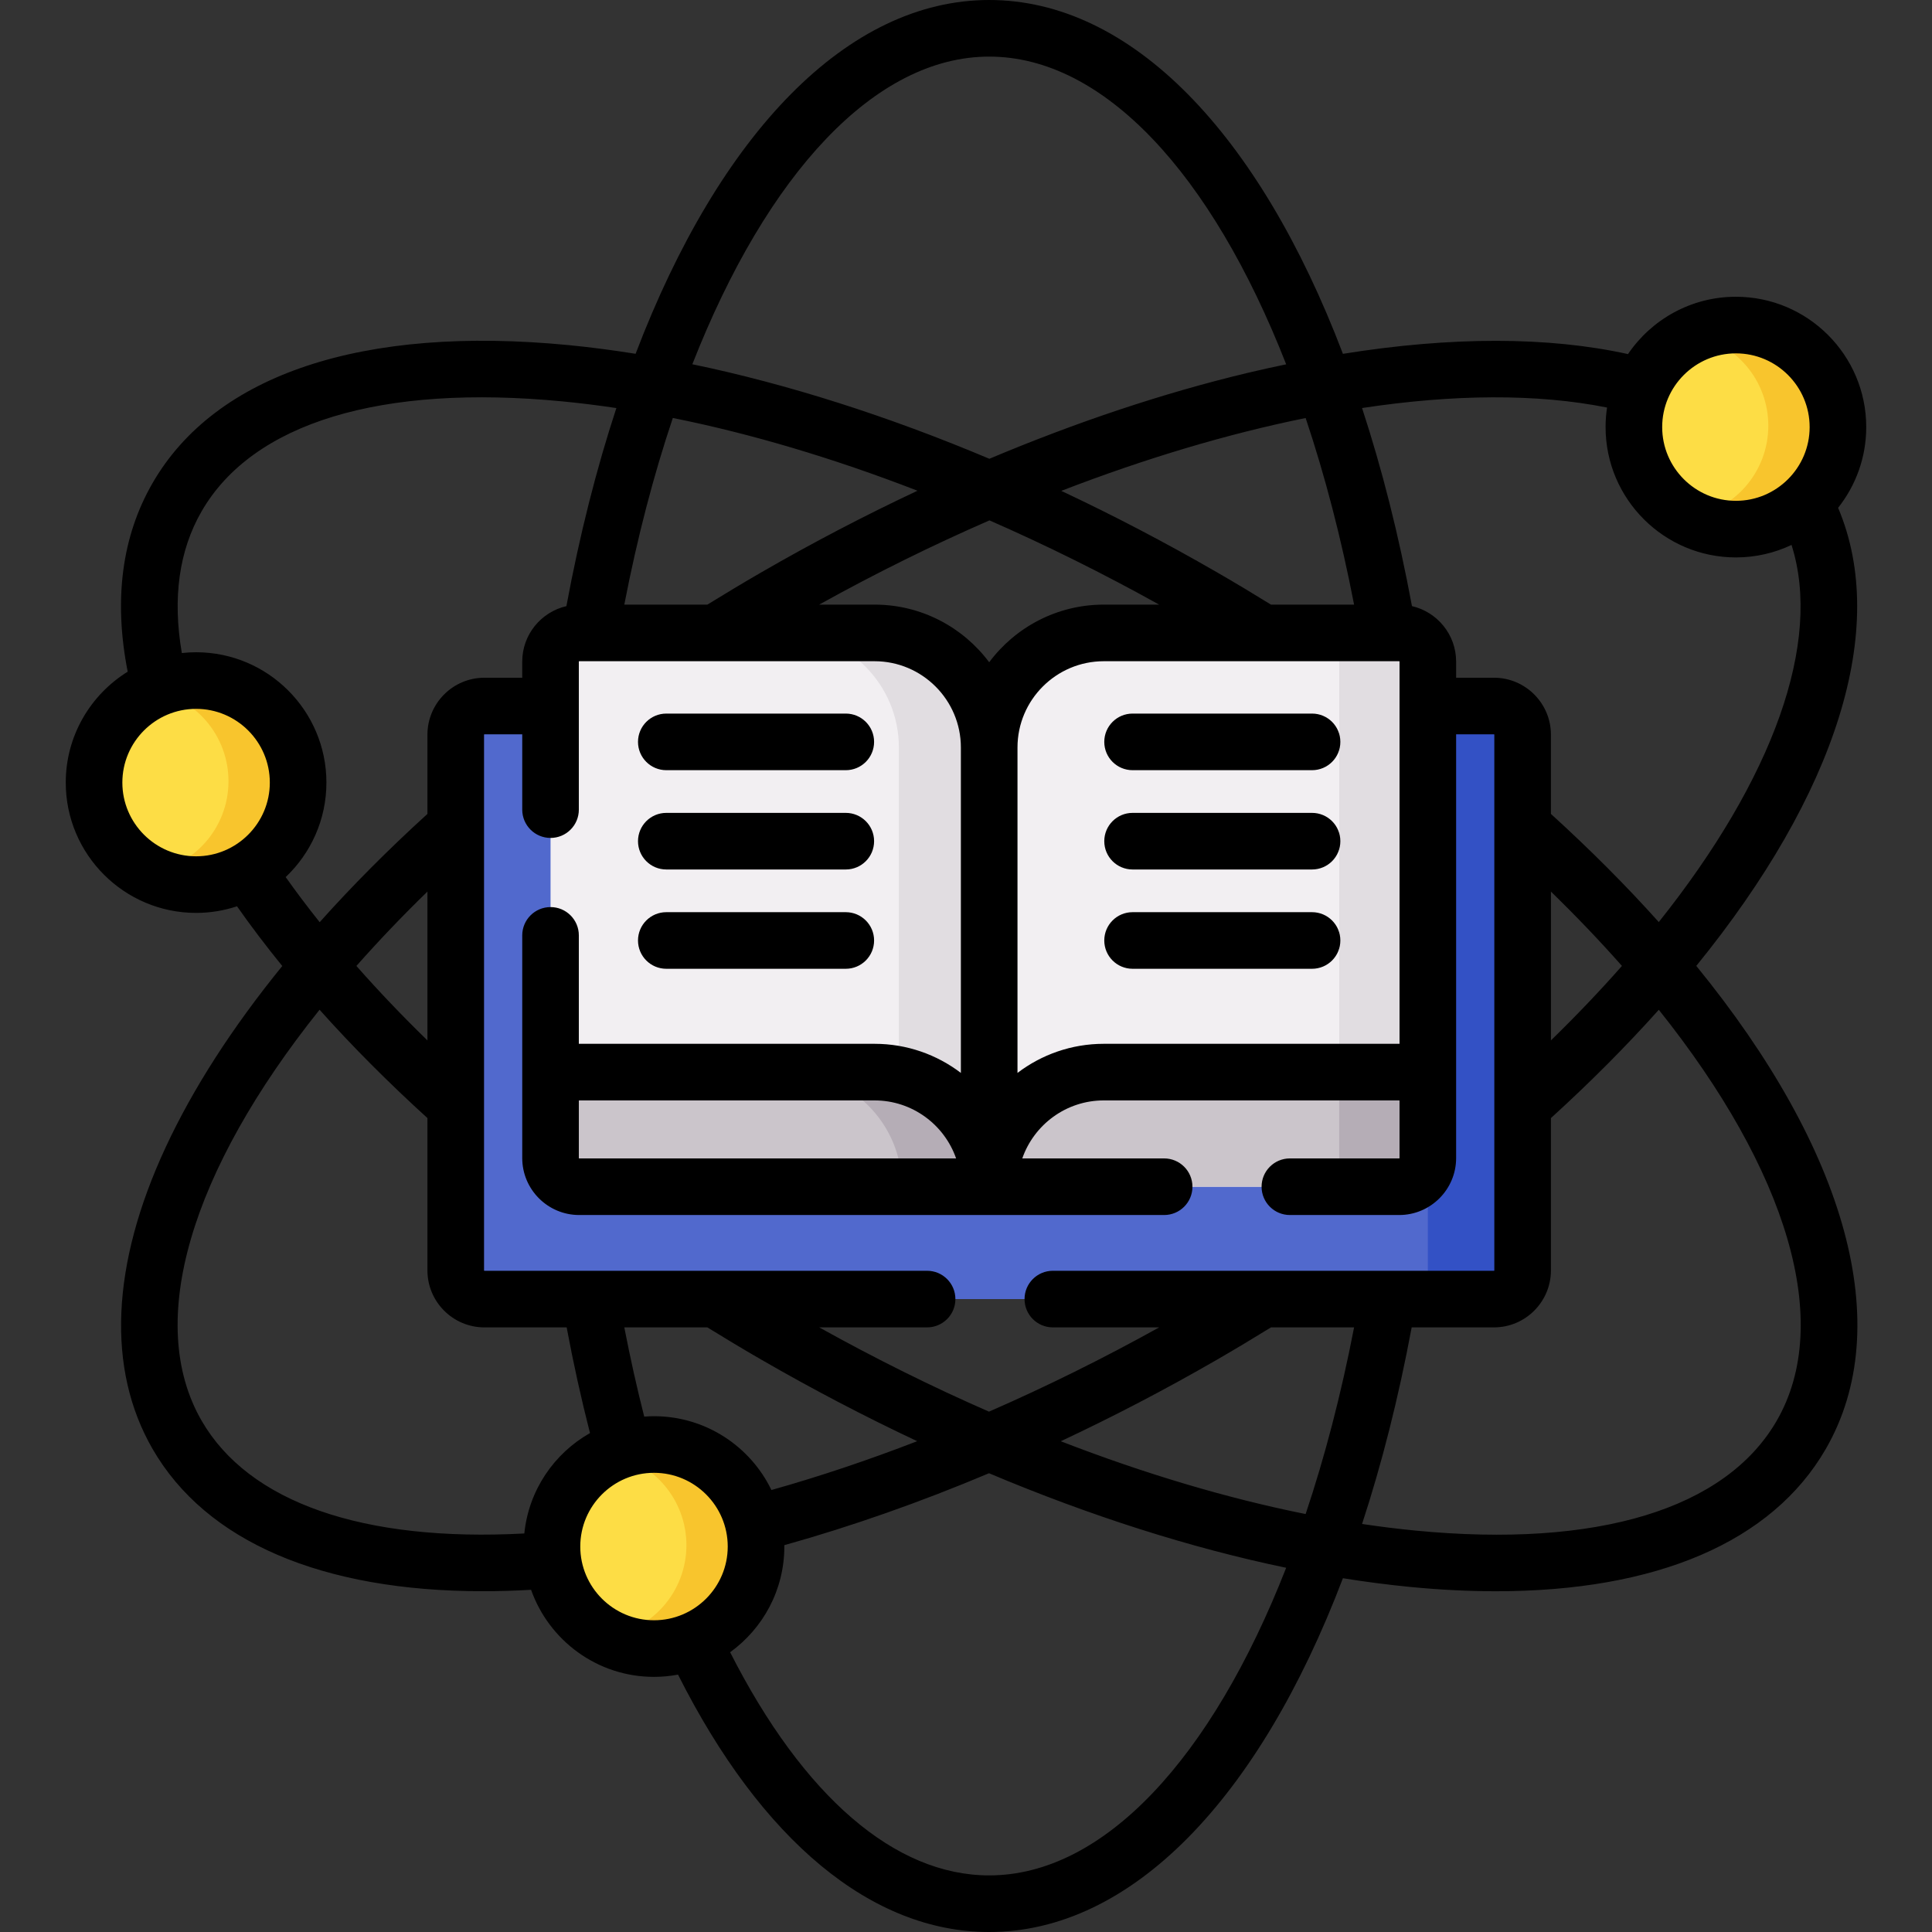 <svg id="Capa_1" enable-background="new 0 0 512 512" height="512" viewBox="0 0 512 512" width="512" xmlns="http://www.w3.org/2000/svg"><rect x="0" y="0" width="512" height="512" fill="#333333" stroke="none"/><g><g><g><g><g><path d="m395.919 344.268h-267.55c-4.193 0-7.593-3.399-7.593-7.593v-141.976c0-4.193 3.399-7.593 7.593-7.593h267.55c4.193 0 7.593 3.399 7.593 7.593v141.977c0 4.193-3.399 7.592-7.593 7.592z" fill="#5169cd"/><path d="m403.512 194.695v141.982c0 4.191-3.402 7.593-7.593 7.593h-25.12c4.191 0 7.593-3.402 7.593-7.593v-141.982c0-4.191-3.402-7.593-7.593-7.593h25.12c4.192 0 7.593 3.402 7.593 7.593z" fill="#3351c5"/></g><g><g><g><path d="m262.143 314.492h-108.65c-4.193 0-7.593-3.399-7.593-7.593v-131.576c0-4.193 3.399-7.593 7.593-7.593h78.278c16.774 0 30.372 13.598 30.372 30.372z" fill="#f2eff2"/><path d="m262.144 198.103v116.392h-23.933v-116.392c0-16.773-13.599-30.372-30.372-30.372h23.933c16.773 0 30.372 13.599 30.372 30.372z" fill="#e1dde1"/><path d="m145.899 306.9v-15.186c0-4.193 3.399-7.593 7.593-7.593h78.278c16.774 0 30.372 13.598 30.372 30.372h-108.65c-4.193-.001-7.593-3.4-7.593-7.593z" fill="#cbc5cb"/><path d="m262.144 314.494h-23.12c0-16.773-13.591-30.372-30.372-30.372h23.12c16.773.001 30.372 13.6 30.372 30.372z" fill="#b5adb6"/></g><g><path d="m262.146 314.492h108.65c4.193 0 7.593-3.399 7.593-7.593v-131.576c0-4.193-3.399-7.593-7.593-7.593h-78.278c-16.774 0-30.372 13.598-30.372 30.372z" fill="#f2eff2"/><path d="m378.386 175.324v131.578c0 4.191-3.394 7.593-7.593 7.593h-23.477c4.191 0 7.593-3.402 7.593-7.593v-131.578c0-4.191-3.402-7.593-7.593-7.593h23.477c4.199 0 7.593 3.402 7.593 7.593z" fill="#e1dde1"/><path d="m378.389 306.9v-15.186c0-4.193-3.399-7.593-7.593-7.593h-78.278c-16.774 0-30.372 13.598-30.372 30.372h108.65c4.193-.001 7.593-3.4 7.593-7.593z" fill="#cbc5cb"/><path d="m378.386 291.716v15.186c0 4.191-3.394 7.593-7.593 7.593h-23.477c4.191 0 7.593-3.402 7.593-7.593v-15.186c0-4.199-3.402-7.593-7.593-7.593h23.477c4.199 0 7.593 3.394 7.593 7.593z" fill="#b5adb6"/></g></g></g></g><g><circle cx="460.035" cy="113.184" fill="#fddd45" r="27.039"/><path d="m487.07 113.183c0 14.93-12.1 27.04-27.04 27.04-4.55 0-8.82-1.12-12.58-3.11 11.96-1.63 21.17-11.89 21.17-24.29 0-12.02-8.66-22.03-20.08-24.11 3.48-1.65 7.38-2.57 11.49-2.57 14.94 0 27.04 12.11 27.04 27.04z" fill="#f8c52d"/></g><g><circle cx="173.32" cy="409.848" fill="#fddd45" r="27.039"/><path d="m200.356 409.847c0 14.93-12.1 27.04-27.04 27.04-4.55 0-8.82-1.12-12.58-3.11 11.96-1.63 21.17-11.89 21.17-24.29 0-12.02-8.66-22.03-20.08-24.11 3.48-1.65 7.38-2.57 11.49-2.57 14.94 0 27.04 12.11 27.04 27.04z" fill="#f8c52d"/></g></g><g><circle cx="51.965" cy="207.39" fill="#fddd45" r="27.039"/><path d="m79.001 207.39c0 14.93-12.1 27.04-27.04 27.04-4.55 0-8.82-1.12-12.58-3.11 11.96-1.63 21.17-11.89 21.17-24.29 0-12.02-8.66-22.03-20.08-24.11 3.48-1.65 7.38-2.57 11.49-2.57 14.94 0 27.04 12.11 27.04 27.04z" fill="#f8c52d"/></g></g><g><path d="m487.12 134.576c4.66-5.888 7.453-13.318 7.453-21.393 0-19.045-15.494-34.539-34.539-34.539-11.882 0-22.381 6.033-28.599 15.195-21.163-4.676-46.871-4.672-75.547-.071-22.303-58.619-56.2-93.768-93.743-93.768-37.44 0-71.371 35.182-93.703 93.76-6.022-.962-11.959-1.74-17.783-2.305-54.42-5.274-93.563 7.7-110.217 36.545-8.147 14.11-10.359 30.917-6.601 50.006-9.841 6.093-16.414 16.984-16.414 29.385 0 19.044 15.494 34.538 34.539 34.538 3.787 0 7.43-.621 10.842-1.753 3.711 5.278 7.712 10.557 11.996 15.827-13.208 16.239-23.656 32.44-30.918 48.079-14.46 31.139-15.65 58.774-3.443 79.918 14.184 24.567 44.938 37.688 87.525 37.688 4.147 0 8.41-.125 12.778-.375 4.739 13.425 17.548 23.075 32.575 23.075 2.175 0 4.3-.211 6.364-.598 22.16 44.023 51.34 68.211 82.46 68.211 37.559 0 71.445-35.138 93.742-93.754 6.009.959 11.932 1.735 17.743 2.299 7.945.771 15.559 1.152 22.83 1.151 42.534-.001 73.165-13.062 87.387-37.696 18.739-32.458 5.543-79.171-34.311-128.031 37.053-45.543 51.126-89.435 37.584-121.394zm-27.086-40.931c10.773 0 19.539 8.766 19.539 19.539s-8.766 19.539-19.539 19.539-19.538-8.766-19.538-19.539 8.765-19.539 19.538-19.539zm-34.149 14.358c-.255 1.69-.389 3.42-.389 5.181 0 19.045 15.494 34.539 34.538 34.539 5.271 0 10.267-1.191 14.74-3.311 8.199 25.812-4.898 61.969-35.179 99.944-8.55-9.538-18.094-19.121-28.584-28.661v-20.996c0-8.322-6.771-15.094-15.093-15.094h-10.03v-4.282c0-7.155-5.009-13.15-11.701-14.695-3.504-18.867-7.959-36.43-13.227-52.495 24.284-3.682 46.403-3.841 64.925-.13zm-14.873 128.278c6.755 6.573 13.035 13.154 18.819 19.701-5.788 6.564-12.065 13.156-18.819 19.733zm-74.188 115.488h22.022c-3.438 17.79-7.771 34.358-12.839 49.471-20.84-4.183-42.689-10.698-64.888-19.296 13.883-6.512 27.71-13.71 41.294-21.553 4.825-2.787 9.661-5.687 14.411-8.622zm-57.809-15c-4.143 0-7.5 3.357-7.5 7.5s3.357 7.5 7.5 7.5h28.177c-14.878 8.268-29.995 15.741-45.103 22.332-14.988-6.554-30.048-14.024-44.987-22.332h28.589c4.142 0 7.5-3.357 7.5-7.5s-3.358-7.5-7.5-7.5h-117.322c-.051 0-.093-.042-.093-.093v-141.977c0-.052.042-.094.093-.094h10.03v19.956c0 4.143 3.358 7.5 7.5 7.5s7.5-3.357 7.5-7.5v-39.238c0-.051.042-.093.093-.093h78.279c12.611 0 22.872 10.26 22.872 22.871v86.231c-6.36-4.835-14.285-7.712-22.872-7.712h-78.279c-.031 0-.062.005-.093.005v-28.74c0-4.143-3.358-7.5-7.5-7.5s-7.5 3.357-7.5 7.5v59.014c0 8.322 6.771 15.093 15.093 15.093h155.018c4.143 0 7.5-3.357 7.5-7.5s-3.357-7.5-7.5-7.5h-37.595c3.112-8.938 11.618-15.371 21.603-15.371h78.278c.051 0 .093.042.093.093v15.186c0 .051-.042.093-.093.093h-28.963c-4.143 0-7.5 3.357-7.5 7.5s3.357 7.5 7.5 7.5h28.963c8.322 0 15.093-6.771 15.093-15.093v-112.295h10.03c.051 0 .093.042.093.094v141.977c0 .052-.041.093-.093.093zm-105.695 38.54c-.873 0-1.735.043-2.592.107-1.951-7.662-3.717-15.575-5.28-23.647h22.008c4.73 2.923 9.572 5.822 14.418 8.621 13.638 7.874 27.418 15.064 41.196 21.541-13.018 5.035-25.947 9.37-38.632 12.939-5.588-11.565-17.436-19.561-31.118-19.561zm197.476-200.079c.051 0 .093.042.093.093v101.302c-.031 0-.062-.005-.093-.005h-78.278c-8.587 0-16.512 2.877-22.872 7.712v-86.231c0-12.611 10.261-22.871 22.872-22.871zm-33.973-15c-4.744-2.932-9.579-5.832-14.41-8.62-13.626-7.867-27.394-15.052-41.162-21.525 22.307-8.618 44.161-15.131 64.756-19.306 5.068 15.108 9.401 31.669 12.838 49.451zm-29.638 0h-14.667c-12.421 0-23.463 6.011-30.374 15.276-6.91-9.265-17.953-15.276-30.373-15.276h-14.681c14.986-8.327 30.106-15.78 45.126-22.324 14.982 6.552 30.036 14.02 44.969 22.324zm-105.31-8.62c-4.843 2.796-9.678 5.696-14.41 8.62h-22.018c3.439-17.78 7.778-34.351 12.859-49.465 20.826 4.182 42.659 10.692 64.841 19.283-13.852 6.501-27.662 13.705-41.272 21.562zm-48.476 140.104c0-.051.042-.093.093-.093h78.279c9.986 0 18.498 6.432 21.608 15.371h-99.887c-.051 0-.093-.042-.093-.093zm108.746-276.714c30.279 0 58.899 30.917 78.706 81.548-3.399.709-6.819 1.455-10.287 2.285-22.219 5.316-45.252 13.012-68.369 22.748-26.851-11.327-53.442-19.796-78.716-25.051 19.834-50.586 48.486-81.53 78.666-81.53zm-229.718 192.391c0-10.773 8.765-19.539 19.539-19.539s19.539 8.766 19.539 19.539-8.765 19.538-19.539 19.538-19.539-8.765-19.539-19.538zm43.282 25.047c6.641-6.298 10.795-15.194 10.795-25.047 0-19.045-15.494-34.539-34.539-34.539-1.277 0-2.536.075-3.777.211-2.5-14.563-.75-27.181 5.244-37.562 13.541-23.452 47.556-33.788 95.778-29.115 4.641.45 9.357 1.037 14.136 1.753-5.278 16.065-9.736 33.631-13.242 52.49-6.694 1.544-11.705 7.539-11.705 14.695v4.282h-10.03c-8.322 0-15.093 6.771-15.093 15.094v20.997c-10.402 9.46-19.949 19.06-28.558 28.692-3.176-3.985-6.183-7.97-9.009-11.951zm37.567 43.282c-6.73-6.549-13.006-13.134-18.824-19.734 5.787-6.549 12.066-13.132 18.824-19.708zm-59.844 100.78c-15.076-26.111-2.839-66.263 31.256-108.911 8.617 9.645 18.168 19.234 28.588 28.71v40.377c0 8.322 6.771 15.093 15.093 15.093h21.804c1.791 9.578 3.864 18.96 6.185 28.009-9.532 5.398-16.261 15.188-17.404 26.606-42.753 2.291-73.026-8.24-85.522-29.884zm100.349 33.348c0-10.773 8.765-19.539 19.539-19.539s19.539 8.766 19.539 19.539-8.765 19.539-19.539 19.539-19.539-8.766-19.539-19.539zm108.364 87.152c-24.989 0-49.258-20.959-68.653-59.142 8.694-6.278 14.368-16.491 14.368-28.011 0-.121-.008-.24-.009-.36 17.767-4.966 35.986-11.369 54.254-19.063 26.861 11.33 53.462 19.801 78.744 25.054-19.803 50.622-48.412 81.522-78.704 81.522zm208.711-120.5c-13.54 23.453-47.561 33.788-95.779 29.115-4.634-.449-9.342-1.035-14.113-1.75 5.229-15.951 9.655-33.381 13.146-52.096h21.808c8.322 0 15.093-6.771 15.093-15.093v-40.371c10.49-9.54 20.035-19.139 28.591-28.704 34.084 42.645 46.32 82.805 31.254 108.899z"/><path d="m176.578 204.107h47.566c4.142 0 7.5-3.357 7.5-7.5s-3.358-7.5-7.5-7.5h-47.566c-4.142 0-7.5 3.357-7.5 7.5s3.358 7.5 7.5 7.5z"/><path d="m176.578 230.422h47.566c4.142 0 7.5-3.357 7.5-7.5s-3.358-7.5-7.5-7.5h-47.566c-4.142 0-7.5 3.357-7.5 7.5s3.358 7.5 7.5 7.5z"/><path d="m176.578 256.736h47.566c4.142 0 7.5-3.357 7.5-7.5s-3.358-7.5-7.5-7.5h-47.566c-4.142 0-7.5 3.357-7.5 7.5s3.358 7.5 7.5 7.5z"/><path d="m300.145 204.107h47.565c4.143 0 7.5-3.357 7.5-7.5s-3.357-7.5-7.5-7.5h-47.565c-4.143 0-7.5 3.357-7.5 7.5s3.357 7.5 7.5 7.5z"/><path d="m300.145 230.422h47.565c4.143 0 7.5-3.357 7.5-7.5s-3.357-7.5-7.5-7.5h-47.565c-4.143 0-7.5 3.357-7.5 7.5s3.357 7.5 7.5 7.5z"/><path d="m300.145 256.736h47.565c4.143 0 7.5-3.357 7.5-7.5s-3.357-7.5-7.5-7.5h-47.565c-4.143 0-7.5 3.357-7.5 7.5s3.357 7.5 7.5 7.5z"/></g></g></svg>